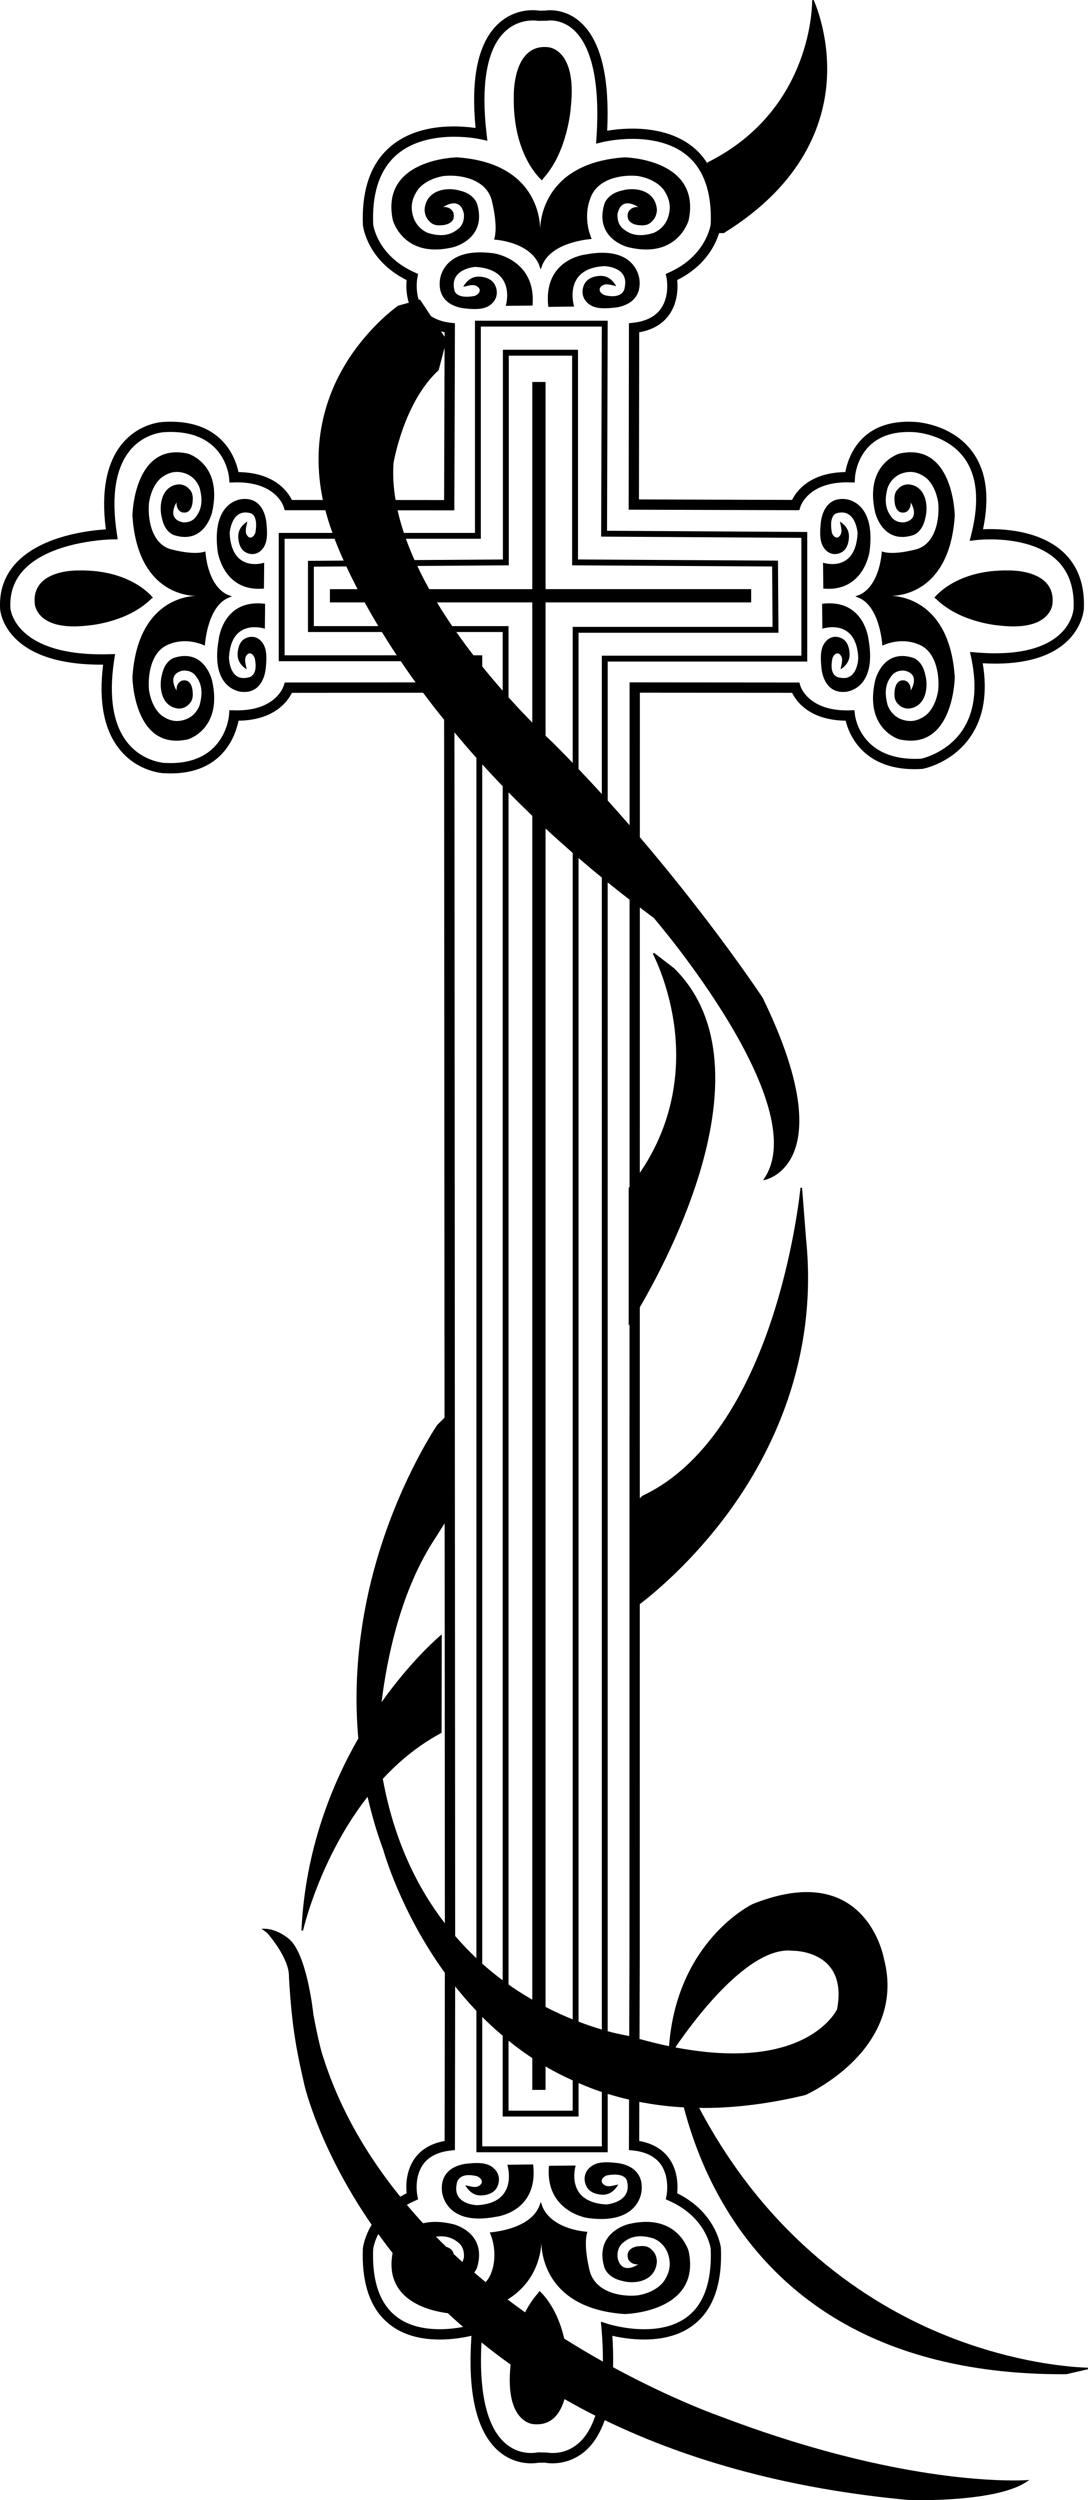 <?xml version="1.0" encoding="utf-8"?>
<!-- Generator: Adobe Illustrator 17.0.0, SVG Export Plug-In . SVG Version: 6.00 Build 0)  -->
<!DOCTYPE svg PUBLIC "-//W3C//DTD SVG 1.1//EN" "http://www.w3.org/Graphics/SVG/1.1/DTD/svg11.dtd">
<svg version="1.1" id="Layer_1" xmlns="http://www.w3.org/2000/svg" xmlns:xlink="http://www.w3.org/1999/xlink" x="0px" y="0px"
	 width="94.081px" height="216.099px" viewBox="0 0 94.081 216.099" enable-background="new 0 0 94.081 216.099"
	 xml:space="preserve">
<path d="M80.794,51.661l0.18,0.134c2.09,2.046,5.439,2.271,5.439,2.271c4.519,0.537,4.599-1.905,4.599-1.905
	c0.277-2.975-3.749-2.852-3.749-2.852C82.647,49.199,80.794,51.661,80.794,51.661z M71.544,47.675
	c0.674,0.489,1.327,0.002,1.327,0.002c0.469-0.317,0.57-1.074,0.534-1.459c-0.073-0.766-0.779-1.131-0.779-1.131
	c0.147,0.66,0.253,1.023-0.119,1.34c-0.374,0.185-0.574-0.374-0.574-0.374c-0.275-1.566,0.403-1.69,0.403-1.69
	c1.679-0.48,1.822,1.718,1.822,1.718c-0.172,3.507-2.988,2.557-2.988,2.557l0.022,2.233c3.512,0.339,4-3.195,4-3.195
	c0.576-4.423-2.112-4.539-2.112-4.539c-2.024-0.202-2.112,2.141-2.112,2.141C70.823,46.649,71.027,47.245,71.544,47.675z
	 M78.931,46.264c0,0,0.821-0.196,1.083-1.49c0.291-1.109,0.02-2.786-1.454-2.909c0,0-0.519-0.022-0.856,0.352
	c-0.27,0.247-0.398,0.53-0.352,1.082c0,0,0.02,1.228,0.959,0.973c0,0,0.48-0.18,0.435-0.849c0,0,0.911,1.393-0.512,1.719
	c0,0-0.707,0.115-1.129-0.431c-0.312-0.403-0.752-1.096-0.352-2.537c0,0,0.284-0.962,1.303-1.276
	c0.627-0.194,1.248-0.152,1.956,0.357c0,0,0.847,0.535,1.115,2.178c0.132,1.331-0.18,3.465-1.778,4.011c0,0-2.057,0.607-3.098,0.216
	c0,0-0.119,2.867-1.884,3.736l-0.407,0.15l0.407,0.17c1.765,0.867,1.932,4.09,1.932,4.09c1.708-0.775,3.05-0.137,3.05-0.137
	c1.598,0.544,1.91,2.678,1.778,4.009c-0.268,1.643-1.115,2.178-1.115,2.178c-0.708,0.51-1.329,0.552-1.956,0.357
	c-1.019-0.312-1.303-1.276-1.303-1.276c-0.4-1.441,0.04-2.134,0.352-2.537c0.422-0.546,1.129-0.431,1.129-0.431
	c1.422,0.326,0.512,1.719,0.512,1.719c0.046-0.669-0.435-0.849-0.435-0.849c-0.938-0.255-0.959,0.974-0.959,0.974
	c-0.046,0.552,0.082,0.834,0.352,1.082c0.337,0.374,0.856,0.352,0.856,0.352c1.474-0.123,1.745-1.798,1.454-2.909
	c-0.262-1.294-1.083-1.49-1.083-1.49c-2.632-0.814-3.261,1.992-3.261,1.992c-0.937,4.178,2.081,5.061,2.081,5.061
	c4.715,1.063,4.81-5.353,4.81-5.353c-0.42-6.626-4.728-7.027-5.502-7.045c-0.077,0-0.131-0.001-0.131-0.001s0.054,0,0.131,0.001
	c0.774-0.003,5.082-0.315,5.502-6.939c0,0-0.095-6.416-4.81-5.353c0,0-3.017,0.882-2.081,5.059
	C75.67,44.271,76.299,47.078,78.931,46.264z M71.089,52.189l0.022,2.152c0,0,2.931-0.992,3.105,2.513c0,0-0.029,2.084-1.624,1.71
	c0,0-0.962-0.028-0.605-1.681c0,0,0.202-0.561,0.576-0.374c0.374,0.315,0.266,0.678,0.121,1.338c0,0,0.704-0.365,0.777-1.131
	c0.037-0.383-0.066-1.14-0.533-1.459c0,0-0.651-0.486-1.327,0.002c-0.517,0.431-0.72,1.028-0.574,2.399c0,0,0.084,2.341,2.112,2.139
	c0,0,2.728-0.17,1.967-4.51C75.105,55.288,74.761,51.725,71.089,52.189z M46.867,15.591l0.139-0.203
	c2.119-2.356,2.354-6.13,2.354-6.13c0.555-5.092-1.976-5.18-1.976-5.18C44.302,3.764,44.429,8.3,44.429,8.3
	C44.315,13.503,46.867,15.591,46.867,15.591z M42.736,21.902c-4.585-0.647-4.704,2.381-4.704,2.381
	c-0.209,2.282,2.218,2.379,2.218,2.379c1.421,0.163,2.04-0.066,2.486-0.649c0.506-0.761,0.002-1.494,0.002-1.494
	c-0.33-0.528-1.115-0.643-1.512-0.603c-0.794,0.084-1.171,0.878-1.171,0.878c0.684-0.163,1.06-0.286,1.386,0.136
	c0.194,0.42-0.385,0.647-0.385,0.647c-1.624,0.308-1.753-0.456-1.753-0.456c-0.497-1.89,1.782-2.053,1.782-2.053
	c3.631,0.194,2.649,3.367,2.649,3.367l2.314-0.024C46.399,22.454,42.736,21.902,42.736,21.902z M39.208,21.363
	c0,0,2.909-0.706,2.066-3.675c0,0-0.203-0.924-1.545-1.221c-1.149-0.328-2.885-0.022-3.014,1.641c0,0-0.022,0.583,0.363,0.962
	c0.258,0.304,0.55,0.451,1.122,0.398c0,0,1.272-0.024,1.008-1.08c0,0-0.185-0.541-0.88-0.491c0,0,1.444-1.026,1.783,0.577
	c0,0,0.119,0.796-0.445,1.272c-0.418,0.35-1.138,0.849-2.63,0.398c0,0-0.999-0.323-1.322-1.47c-0.202-0.706-0.158-1.406,0.37-2.203
	c0,0,0.554-0.953,2.257-1.256c1.378-0.15,3.591,0.202,4.156,2.004c0,0,0.629,2.317,0.224,3.49c0,0,2.971,0.134,3.871,2.125
	l0.158,0.458l0.176-0.458c0.898-1.991,4.238-2.176,4.238-2.176c-0.805-1.926-0.143-3.439-0.143-3.439
	c0.565-1.802,2.775-2.154,4.154-2.004c1.705,0.302,2.258,1.256,2.258,1.256c0.528,0.797,0.572,1.497,0.37,2.203
	c-0.325,1.148-1.324,1.47-1.324,1.47c-1.492,0.451-2.211-0.048-2.629-0.398c-0.565-0.477-0.447-1.272-0.447-1.272
	c0.341-1.604,1.784-0.577,1.784-0.577c-0.695-0.049-0.88,0.491-0.88,0.491c-0.264,1.056,1.008,1.08,1.008,1.08
	c0.572,0.053,0.863-0.093,1.122-0.398c0.387-0.379,0.365-0.962,0.365-0.962c-0.128-1.662-1.866-1.969-3.017-1.641
	c-1.338,0.297-1.543,1.221-1.543,1.221c-0.843,2.97,2.066,3.675,2.066,3.675c4.33,1.056,5.245-2.344,5.245-2.344
	c1.1-5.31-5.547-5.42-5.547-5.42c-6.865,0.474-7.282,5.327-7.302,6.2c0,0.086-0.001,0.148-0.001,0.148s0-0.061,0.001-0.148
	c-0.003-0.873-0.326-5.727-7.191-6.2c0,0-6.651,0.11-5.547,5.42C33.965,19.019,34.878,22.419,39.208,21.363z M50.624,21.999
	c0,0-3.692,0.389-3.211,4.526l2.231-0.026c0,0-1.029-3.301,2.605-3.496c0,0,2.159,0.033,1.771,1.83c0,0-0.029,1.083-1.741,0.68
	c0,0-0.581-0.227-0.389-0.649c0.33-0.42,0.704-0.299,1.389-0.134c0,0-0.378-0.796-1.173-0.878c-0.398-0.042-1.182,0.073-1.512,0.601
	c0,0-0.504,0.735,0.002,1.496c0.447,0.583,1.065,0.812,2.486,0.647c0,0,2.427-0.097,2.218-2.379
	C55.299,24.217,55.123,21.141,50.624,21.999z M13.222,51.661c0,0-1.854-2.462-6.469-2.352c0,0-4.027-0.123-3.749,2.852
	c0,0,0.079,2.442,4.597,1.905c0,0,3.349-0.225,5.44-2.271L13.222,51.661z M20.935,43.137c0,0-2.687,0.115-2.112,4.539
	c0,0,0.488,3.534,4,3.195l0.022-2.233c0,0-2.816,0.949-2.988-2.557c0,0,0.143-2.198,1.822-1.718c0,0,0.677,0.125,0.403,1.69
	c0,0-0.202,0.559-0.574,0.374c-0.374-0.317-0.266-0.68-0.119-1.34c0,0-0.707,0.365-0.781,1.131
	c-0.037,0.385,0.066,1.142,0.535,1.459c0,0,0.652,0.487,1.327-0.002c0.517-0.431,0.719-1.027,0.574-2.398
	C23.045,45.278,22.959,42.935,20.935,43.137z M15.082,56.848c0,0-0.819,0.196-1.083,1.49c-0.29,1.111-0.02,2.786,1.456,2.909
	c0,0,0.517,0.022,0.854-0.352c0.269-0.248,0.4-0.53,0.352-1.082c0,0-0.02-1.228-0.957-0.974c0,0-0.48,0.18-0.436,0.849
	c0,0-0.909-1.393,0.513-1.719c0,0,0.706-0.116,1.127,0.431c0.313,0.403,0.753,1.096,0.354,2.537c0,0-0.286,0.964-1.305,1.276
	c-0.627,0.194-1.247,0.152-1.954-0.357c0,0-0.847-0.535-1.115-2.178c-0.134-1.331,0.178-3.465,1.778-4.009
	c0,0,1.342-0.638,3.05,0.137c0,0,0.165-3.223,1.932-4.09l0.407-0.17l-0.407-0.15c-1.767-0.869-1.885-3.736-1.885-3.736
	c-1.041,0.39-3.098-0.216-3.098-0.216c-1.6-0.546-1.912-2.68-1.778-4.011c0.268-1.642,1.115-2.178,1.115-2.178
	c0.708-0.51,1.327-0.552,1.954-0.357c1.019,0.313,1.305,1.276,1.305,1.276c0.4,1.441-0.04,2.134-0.354,2.537
	c-0.422,0.546-1.127,0.431-1.127,0.431c-1.422-0.326-0.513-1.719-0.513-1.719c-0.044,0.669,0.436,0.849,0.436,0.849
	c0.937,0.255,0.957-0.973,0.957-0.973c0.048-0.552-0.083-0.834-0.352-1.082c-0.337-0.374-0.854-0.352-0.854-0.352
	c-1.476,0.123-1.745,1.8-1.456,2.909c0.264,1.294,1.083,1.49,1.083,1.49c2.634,0.814,3.261-1.992,3.261-1.992
	c0.937-4.178-2.081-5.059-2.081-5.059c-4.713-1.063-4.81,5.353-4.81,5.353c0.422,6.624,4.728,6.937,5.502,6.939
	c0.077-0.002,0.131-0.001,0.131-0.001s-0.054,0.002-0.131,0.001c-0.774,0.019-5.08,0.419-5.502,7.045c0,0,0.097,6.416,4.81,5.353
	c0,0,3.017-0.884,2.081-5.061C18.343,58.841,17.717,56.034,15.082,56.848z M22.413,55.259c-0.674-0.487-1.327-0.002-1.327-0.002
	c-0.467,0.319-0.57,1.076-0.534,1.459c0.075,0.766,0.779,1.131,0.779,1.131c-0.145-0.66-0.253-1.023,0.121-1.338
	c0.372-0.187,0.574,0.374,0.574,0.374c0.359,1.653-0.603,1.681-0.603,1.681c-1.595,0.374-1.624-1.71-1.624-1.71
	c0.172-3.505,3.103-2.513,3.103-2.513l0.022-2.152c-3.672-0.464-4.016,3.1-4.016,3.1c-0.761,4.339,1.969,4.51,1.969,4.51
	c2.026,0.202,2.112-2.139,2.112-2.139C23.133,56.287,22.93,55.69,22.413,55.259z M50.778,187.592
	c-0.506,0.763-0.002,1.496-0.002,1.496c0.33,0.528,1.114,0.643,1.512,0.603c0.795-0.084,1.173-0.878,1.173-0.878
	c-0.686,0.163-1.06,0.286-1.388-0.135c-0.194-0.42,0.387-0.647,0.387-0.647c1.622-0.308,1.751,0.457,1.751,0.457
	c0.497,1.89-1.78,2.053-1.78,2.053c-3.633-0.194-2.651-3.367-2.651-3.367l-2.313,0.024c-0.352,3.958,3.311,4.508,3.311,4.508
	c4.586,0.649,4.704-2.379,4.704-2.379c0.209-2.282-2.218-2.379-2.218-2.379C51.843,186.782,51.226,187.011,50.778,187.592z
	 M43.871,187.108c0,0,1.03,3.302-2.603,3.496c0,0-2.159-0.033-1.775-1.829c0,0,0.031-1.085,1.745-0.68c0,0,0.579,0.227,0.385,0.647
	c-0.326,0.422-0.702,0.299-1.386,0.135c0,0,0.378,0.796,1.172,0.878c0.398,0.042,1.182-0.073,1.512-0.601
	c0,0,0.506-0.735-0.002-1.496c-0.445-0.583-1.065-0.812-2.486-0.647c0,0-2.425,0.097-2.218,2.379c0,0,0.178,3.076,4.674,2.216
	c0,0,3.692-0.387,3.213-4.524L43.871,187.108z M94.065,204.646c-0.057,0-5.728-0.043-12.75-2.972
	c-6.26-2.612-14.854-8.117-20.858-19.485c0.123,0.001,0.244,0.011,0.367,0.011c0.001,0,0.001,0,0.002,0
	c2.789,0,5.755-0.376,8.828-1.12c0.021-0.01,2.237-1.006,4.168-2.947c1.785-1.797,3.688-4.794,2.606-8.859
	c-0.01-0.057-1.026-5.734-6.662-5.734c-1.389,0-2.96,0.346-4.673,1.029c-0.065,0.03-6.545,3.143-7.241,12.291
	c-0.818-0.169-1.677-0.386-2.552-0.624l0.02-7.086l0.003-30.495c1.275-0.975,4.577-3.703,7.694-7.964
	c3.643-4.979,7.759-13.119,6.683-23.624l-0.343-4.406l-0.139-0.002c-0.005,0.054-0.518,5.361-2.455,11.271
	c-1.786,5.447-5.183,12.533-11.22,15.36l-0.219,0.218l0.001-16.51c1.152-1.978,3.254-5.873,4.757-10.315
	c1.995-5.896,3.305-13.979-1.792-18.994l-1.737-1.336l-0.103,0.088c0.014,0.026,1.435,2.693,1.886,6.504
	c0.38,3.214,0.112,7.862-3.01,12.43l0.002-22.942c0.398,0.3,0.788,0.6,1.197,0.899c0.14,0.161,13.878,16.173,9.551,22.54
	l-0.095,0.14l0.166-0.032c0.061-0.013,1.488-0.313,2.351-2.053c0.95-1.915,1.279-5.845-2.554-13.695
	c-0.056-0.085-4.2-6.351-10.615-13.869L55.33,59.87l13.163,0.013c0.349,0.713,1.496,2.372,4.629,2.408
	c0.276,1.119,1.449,4.192,5.965,4.192c0.205,0,0.418-0.006,0.691-0.026c0.106-0.02,2.616-0.51,4.179-2.838
	c1.102-1.642,1.444-3.755,1.021-6.29c0.373,0.021,0.736,0.031,1.086,0.031c7.409,0,7.658-4.699,7.659-4.743
	c0.083-1.937-0.438-3.505-1.547-4.664c-2.122-2.213-5.762-2.272-7.173-2.206c0.599-2.84,0.276-5.11-0.96-6.752
	c-1.799-2.389-4.845-2.525-4.963-2.529c-4.716-0.274-5.761,3.12-5.982,4.337c-3.111,0.044-4.255,1.696-4.604,2.407l-13.242-0.042
	l0.021-14.446c1.138-0.203,2.002-0.702,2.572-1.487c0.788-1.085,0.776-2.409,0.715-3.031c2.436-1.21,3.312-3.055,3.62-4.056h0.407
	l0.017-0.01c6.903-4.263,8.645-9.51,8.89-13.162C71.761,3.019,70.372,0.03,70.358,0l-0.132,0.032
	c0.003,0.093,0.14,9.413-9.023,13.994l-0.042,0.021l0.007,0.079c-0.212-0.332-0.444-0.646-0.713-0.926
	c-1.653-1.722-4.046-2.083-5.762-2.083c-0.911,0-1.69,0.098-2.189,0.182c0.21-4.385-0.473-7.449-2.033-9.112
	c-1.499-1.598-3.328-1.282-3.291-1.271l-0.558,0.007c0,0-2.168-0.437-3.853,1.456c-1.492,1.678-2.045,4.598-1.645,8.683
	c-1.464-0.208-5.365-0.518-7.811,2.03c-1.396,1.455-2.047,3.594-1.931,6.392c0.015,0.127,0.394,3.042,3.779,4.723
	c-0.042,0.424-0.055,1.177,0.188,1.957l-0.904,0.252l-0.021,0.009c-0.026,0.018-2.613,1.813-4.595,5.113
	c-1.552,2.587-2.983,6.577-1.909,11.678l-2.681-0.002c-0.349-0.712-1.495-2.368-4.617-2.409c-0.244-1.162-1.326-4.356-5.861-4.356
	c-0.198,0-0.403,0.006-0.599,0.019c-0.083,0.001-2.069,0.066-3.566,1.846c-1.381,1.642-1.866,4.144-1.445,7.443
	c-1.437,0.088-5.55,0.545-7.747,2.893c-1.012,1.082-1.482,2.419-1.396,3.979c0.013,0.198,0.406,4.892,8.909,4.82
	c-0.403,3.225,0.089,5.703,1.466,7.373c1.564,1.896,3.682,2.006,3.763,2.009c5.091,0.312,6.232-3.291,6.48-4.538
	c3.119-0.042,4.265-1.697,4.613-2.408l11.345-0.011c0.56,0.752,1.169,1.536,1.818,2.343l0.037,60.315l-0.63,0.631
	c-0.03,0.043-3.001,4.392-5.048,11.062c-1.268,4.132-2.337,9.75-1.779,16.038c-2.294,3.993-4.595,9.646-4.916,16.598l0.137,0.018
	c0.019-0.087,1.428-6.261,5.58-11.576c0.347,1.513,0.786,3.047,1.363,4.598c0.014,0.054,1.457,5.288,5.32,10.62l-0.02,14.534
	c-1.138,0.202-2.002,0.702-2.571,1.486c-0.788,1.086-0.775,2.409-0.714,3.031c-0.193,0.096-0.374,0.196-0.547,0.299
	c-2.784-3.438-5.169-7.409-6.624-11.936c-0.233-0.632-0.532-1.909-0.887-3.789c-0.022-0.219-0.578-5.369-2.16-6.59
	c-0.04-0.035-0.986-0.85-2.125-0.85h-0.207l0.491,0.368c0.019,0.021,1.933,2.162,1.883,3.789c0.25,4.558,0.741,6.723,1.308,9.229
	l0.023,0.101c0.015,0.066,1.265,5.504,5.822,12.102c-0.631,1.06-0.75,1.947-0.759,2.032c-0.111,2.702,0.484,4.751,1.771,6.091
	c1.145,1.192,2.784,1.797,4.874,1.797c1.13,0,2.132-0.182,2.745-0.325c-0.326,4.595,0.329,7.817,1.95,9.587
	c1.147,1.253,2.498,1.439,3.202,1.439c0.315,0,0.546-0.035,0.648-0.055h0.563c0.103,0.02,0.334,0.055,0.65,0.055
	c0.706,0,2.062-0.188,3.212-1.443c0.545-0.595,0.972-1.369,1.299-2.29c7.563,3.663,16.398,5.995,26.314,6.906
	c0.003,0,0.352,0.012,0.912,0.012c2.086,0,7.163-0.157,9.277-1.606l0.212-0.145l-0.256,0.019c-0.004,0.001-0.379,0.027-1.086,0.027
	c-3.256,0-12.241-0.537-25.324-5.517c-0.052-0.018-4.054-1.408-9.328-4.27c0.019-0.849,0.004-1.747-0.064-2.72
	c0.613,0.144,1.615,0.325,2.745,0.325c2.089,0,3.729-0.604,4.873-1.797c1.286-1.34,1.883-3.389,1.77-6.124
	c-0.015-0.127-0.395-3.044-3.779-4.723c0.062-0.622,0.073-1.945-0.715-3.031c-0.57-0.784-1.434-1.283-2.57-1.486l0.01-3.38
	c1.25,0.245,2.533,0.404,3.848,0.477c0.661,2.536,1.781,5.671,3.68,8.79c2.522,4.144,5.901,7.446,10.043,9.814
	c5.175,2.959,11.561,4.459,18.98,4.46c0.002,0,0.003,0,0.005,0c0.121,0,0.239,0,0.377-0.003l1.862-0.429L94.065,204.646z
	 M69.296,46.488v10.185H52.041v11.959c-0.655-0.718-1.326-1.44-2.013-2.162V54.692h17.288l-0.044-6.234L49.98,48.357V30.232h-6.493
	v18.125l-7.643,0.053c-0.274-0.609-0.52-1.224-0.742-1.841h6.477V28.228h10.459l-0.056,18.153L69.296,46.488z M58.427,176.926
	c1.444-2.119,6.001-8.336,9.735-8.336c0.124,0,0.248,0.007,0.368,0.021l0.026,0.001c0.211,0,2.093,0.038,3.183,1.354
	c0.726,0.876,0.941,2.125,0.646,3.698c-0.017,0.038-1.798,3.821-8.959,3.821c-1.521,0-3.197-0.172-4.982-0.509L58.427,176.926z
	 M66.766,48.964l0.038,5.219H49.52v11.755c-0.563-0.585-1.135-1.17-1.717-1.753c-0.017-0.016-0.246-0.224-0.628-0.591V52.068h17.78
	v-1.146h-17.78V33.016h-1.146v17.907h-8.911c-0.369-0.659-0.715-1.328-1.035-2.005l7.911-0.055V30.741h5.478v18.122L66.766,48.964z
	 M49.52,174.542c-0.735-0.297-1.523-0.649-2.345-1.073V71.61c0.749,0.698,1.536,1.402,2.345,2.11V174.542z M40.943,56.641
	c-0.499-0.645-0.997-1.318-1.486-2.015h4.01v5.073c-0.568-0.646-1.161-1.347-1.765-2.095v-0.962L40.943,56.641L40.943,56.641z
	 M46.029,62.459c-0.588-0.598-1.29-1.337-2.055-2.188v-6.154h-4.87c-0.454-0.665-0.896-1.35-1.319-2.049h8.244V62.459z
	 M30.92,50.923h-2.392v1.146h3.005c0.354,0.643,0.746,1.327,1.18,2.049h-5.576V48.98l2.811-0.02
	C30.218,49.539,30.544,50.2,30.92,50.923z M43.974,68.486c0.654,0.67,1.344,1.349,2.055,2.033v102.322
	c-0.555-0.32-1.118-0.666-1.685-1.052c-0.122-0.083-0.247-0.176-0.37-0.263V68.486z M43.974,176.386
	c0.666,0.539,1.352,1.04,2.055,1.505v2.747h1.146v-2.031c0.058,0.034,0.115,0.073,0.174,0.107c0.705,0.408,1.433,0.768,2.171,1.105
	v2.616h-5.546V176.386z M52.041,175.421c-0.586-0.172-1.265-0.396-2.013-0.681V74.163c0.652,0.562,1.322,1.126,2.013,1.692V175.421z
	 M34.026,40.04c0.009-0.052,0.871-5.253,3.889-8.027l0.015-0.014l0.513-1.951l-0.041,13.174l-4.197-0.004
	C34.025,42.149,33.956,41.085,34.026,40.04z M38.445,29.111l-0.312-0.471c0.106,0.025,0.202,0.061,0.313,0.081L38.445,29.111z
	 M29.717,48.454l-3.087,0.022v6.151h6.394c0.379,0.618,0.782,1.256,1.222,1.921c0.02,0.03,0.043,0.064,0.064,0.094h-9.7V46.57h4.32
	C29.085,46.979,29.34,47.617,29.717,48.454z M41.702,66.067c0.564,0.621,1.151,1.251,1.765,1.89v103.209
	c-0.58-0.431-1.172-0.91-1.765-1.438V66.067z M38.468,166.242c-2.351-3.047-4.385-7.113-5.366-12.489
	c1.412-1.522,3.081-2.905,5.047-3.961l0.036-0.02l0.013-8.358v-0.147l-0.113,0.094c-0.026,0.022-2.448,2.049-5.09,5.762
	c0.468-3.811,1.659-9.714,4.685-14.235l0.768-1.226L38.468,166.242z M41.702,174.335c0.571,0.572,1.161,1.109,1.765,1.621v6.986
	h6.562v-2.896c0.66,0.284,1.328,0.55,2.013,0.778v4.693h-10.34V174.335z M54.437,102.584c-0.02,0.025-0.037,0.05-0.058,0.076
	l-0.016,0.02v11.895l0.072-0.111L54.43,169.15l-0.02,6.842c-0.05-0.015-0.098-0.026-0.148-0.041
	c-0.017-0.002-0.665-0.101-1.715-0.385V76.27c0.616,0.497,1.244,0.995,1.891,1.494L54.437,102.584z M36.085,24.029l0.069-0.349
	l-0.323-0.146c-3.188-1.437-3.549-4.049-3.561-4.124c-0.103-2.513,0.465-4.432,1.687-5.705c1.496-1.559,3.72-1.886,5.322-1.886
	c1.285,0,2.245,0.21,2.254,0.213l0.612,0.136l-0.072-0.623c-0.478-4.074-0.007-7.04,1.362-8.578C44.362,1.925,45.49,1.77,46.08,1.77
	c0.224,0,0.366,0.022,0.462,0.032l0.739-0.009c0.062-0.014,1.385-0.232,2.54,1c0.999,1.064,2.115,3.494,1.762,9.022l-0.038,0.605
	l0.589-0.145c0.011-0.002,1.122-0.271,2.56-0.271c1.542,0,3.683,0.314,5.119,1.81c1.19,1.24,1.742,3.122,1.644,5.561
	c-0.003,0.027-0.354,2.711-3.563,4.158l-0.325,0.146l0.071,0.349c0.004,0.015,0.306,1.553-0.514,2.681
	c-0.481,0.663-1.271,1.061-2.346,1.183l-0.395,0.045l-0.024,16.117l14.429,0.045l0.327-0.002l0.099-0.311
	c0.027-0.085,0.707-2.096,4.013-2.096l0.679,0.015l0.024-0.433c0.009-0.161,0.273-3.935,4.622-3.935
	c0.153,0,0.313,0.004,0.485,0.015c0.027,0.001,2.762,0.132,4.3,2.182c1.147,1.531,1.372,3.748,0.665,6.591l-0.155,0.625l0.64-0.076
	c0.005,0,0.461-0.054,1.149-0.054c1.507,0,4.274,0.253,5.896,1.946c0.936,0.977,1.373,2.325,1.302,4.011
	c-0.008,0.159-0.258,3.89-6.771,3.89c-0.504,0-1.04-0.023-1.594-0.068l-0.593-0.048L84,56.935c0.526,2.542,0.267,4.62-0.773,6.177
	c-1.344,2.012-3.574,2.463-3.555,2.463h0.001c-5.222,0.297-5.726-3.62-5.743-3.781l-0.046-0.408l-0.655,0.016
	c-3.307,0-3.985-2.01-4.012-2.093l-0.095-0.316L54.441,58.98L54.44,71.328c-0.613-0.706-1.243-1.419-1.891-2.138V57.181h17.255
	v-11.2l-17.312-0.106l0.056-18.156H41.071v18.342h-6.144c-0.216-0.65-0.402-1.301-0.547-1.952l4.908,0.004l0.051-16.175
	l-0.396-0.045c-0.683-0.077-1.237-0.279-1.683-0.576l-0.916-1.384l-0.027-0.042l-0.106,0.03
	C35.908,24.978,36.083,24.041,36.085,24.029z M24.946,58.991l-0.326,0.004l-0.099,0.31c-0.027,0.085-0.708,2.096-4.014,2.096
	l-0.671-0.015l-0.032,0.424c-0.013,0.169-0.368,4.146-5.062,4.146c-0.174,0-0.354-0.006-0.547-0.017
	c-0.018-0.001-1.83-0.107-3.133-1.699c-1.274-1.557-1.675-3.972-1.191-7.181l0.08-0.525L9.42,56.548
	c-8.062,0.217-8.507-3.816-8.521-3.976c-0.071-1.304,0.318-2.419,1.157-3.316c2.373-2.538,7.56-2.633,7.612-2.633l0.511-0.007
	l-0.076-0.505c-0.493-3.269-0.101-5.696,1.167-7.214c1.23-1.475,2.902-1.542,2.934-1.543c5.2-0.315,5.589,3.763,5.602,3.93
	l0.034,0.424l0.669-0.016c3.306,0,3.986,2.01,4.013,2.093l0.096,0.316l3.518,0.003c0.166,0.631,0.36,1.275,0.607,1.938
	c0,0.001,0.005,0.015,0.006,0.02h-4.646V57.15h10.552c0.396,0.586,0.819,1.194,1.28,1.832L24.946,58.991z M41.194,65.509v103.745
	c-0.618-0.581-1.232-1.219-1.835-1.918L39.296,63.302C39.896,64.022,40.522,64.756,41.194,65.509z M40.111,195.134
	c-0.032,0.15-0.076,0.271-0.125,0.378c-0.255-0.23-0.509-0.457-0.762-0.695c-0.064-0.364-0.369-0.536-0.634-0.612
	c-0.299-0.29-0.598-0.582-0.893-0.882c1.05-0.144,1.617,0.246,1.969,0.54C40.231,194.338,40.111,195.134,40.111,195.134z
	 M38.026,201.323c-1.838,0-3.262-0.512-4.231-1.522c-1.112-1.158-1.625-2.988-1.526-5.402c0.006-0.049,0.082-0.59,0.44-1.302
	c0.391,0.541,0.802,1.087,1.238,1.638c-0.741,4.044,3.082,4.989,4.781,5.207c0.429,0.404,0.873,0.796,1.317,1.186
	C39.497,201.229,38.794,201.323,38.026,201.323z M50.342,210.869c-0.874,0.954-1.872,1.154-2.556,1.154
	c-0.308,0-0.504-0.043-0.504-0.043l-0.755-0.012l-0.1,0.012c-0.002,0-0.198,0.043-0.504,0.043c-0.681,0-1.675-0.199-2.546-1.15
	c-1.37-1.495-1.96-4.398-1.742-8.407c0.816,0.66,1.655,1.3,2.519,1.915c-0.542,5.059,1.975,5.149,1.975,5.149
	c1.623,0.165,2.352-1.013,2.683-2.167c0.824,0.47,1.662,0.927,2.52,1.362c0.048,0.024,0.1,0.046,0.148,0.07
	C51.192,209.642,50.819,210.349,50.342,210.869z M54.78,185.879c1.072,0.122,1.86,0.518,2.342,1.178
	c0.818,1.12,0.521,2.672,0.518,2.688l-0.069,0.349l0.323,0.146c3.188,1.435,3.549,4.049,3.561,4.124
	c0.1,2.449-0.413,4.279-1.525,5.438c-0.97,1.01-2.394,1.522-4.23,1.522c-1.679,0-3.088-0.445-3.103-0.45l-0.638-0.204l0.059,0.667
	c0.087,0.995,0.119,1.916,0.115,2.785c-1.078-0.603-2.199-1.267-3.346-1.988c-0.652-2.892-2.136-4.115-2.136-4.115l-0.139,0.204
	c-0.45,0.5-0.811,1.065-1.107,1.643c-0.499-0.357-1.002-0.726-1.51-1.112c2.67-1.635,2.904-4.312,2.918-4.941
	c0-0.087,0.001-0.148,0.001-0.148s0.001,0.061-0.001,0.148c0.003,0.876,0.33,5.726,7.193,6.2c0,0,6.647-0.11,5.547-5.42
	c0,0-0.915-3.4-5.245-2.345c0,0-2.909,0.706-2.066,3.675c0,0,0.205,0.924,1.543,1.221c1.151,0.328,2.889,0.022,3.017-1.641
	c0,0,0.022-0.583-0.365-0.962c-0.259-0.304-0.55-0.451-1.122-0.398c0,0-1.272,0.024-1.008,1.08c0,0,0.185,0.541,0.88,0.491
	c0,0-1.444,1.025-1.784-0.577c0,0-0.117-0.795,0.447-1.272c0.418-0.35,1.137-0.849,2.629-0.398c0,0,0.999,0.321,1.324,1.47
	c0.2,0.706,0.157,1.406-0.37,2.201c0,0-0.554,0.955-2.258,1.258c-1.379,0.15-3.589-0.202-4.154-2.005c0,0-0.631-2.315-0.225-3.488
	c0,0-2.972-0.136-3.872-2.125l-0.156-0.46l-0.176,0.46c-0.9,1.989-4.238,2.176-4.238,2.176c0.803,1.927,0.143,3.437,0.143,3.437
	c-0.108,0.343-0.289,0.619-0.499,0.864c-0.331-0.272-0.661-0.551-0.991-0.835c0.216-0.267,0.267-0.496,0.267-0.496
	c0.843-2.97-2.066-3.675-2.066-3.675c-1.072-0.261-1.933-0.249-2.624-0.083c-0.476-0.516-0.943-1.047-1.401-1.591
	c0.203-0.116,0.416-0.228,0.648-0.332l0.325-0.146l-0.071-0.35c-0.004-0.015-0.307-1.553,0.513-2.681
	c0.48-0.663,1.27-1.061,2.345-1.183l0.395-0.045l0.02-14.148c0.59,0.743,1.203,1.449,1.837,2.118v12.222h11.354v-5.05
	c0.607,0.188,1.223,0.353,1.847,0.497l-0.013,4.361L54.78,185.879z"/>
</svg>
